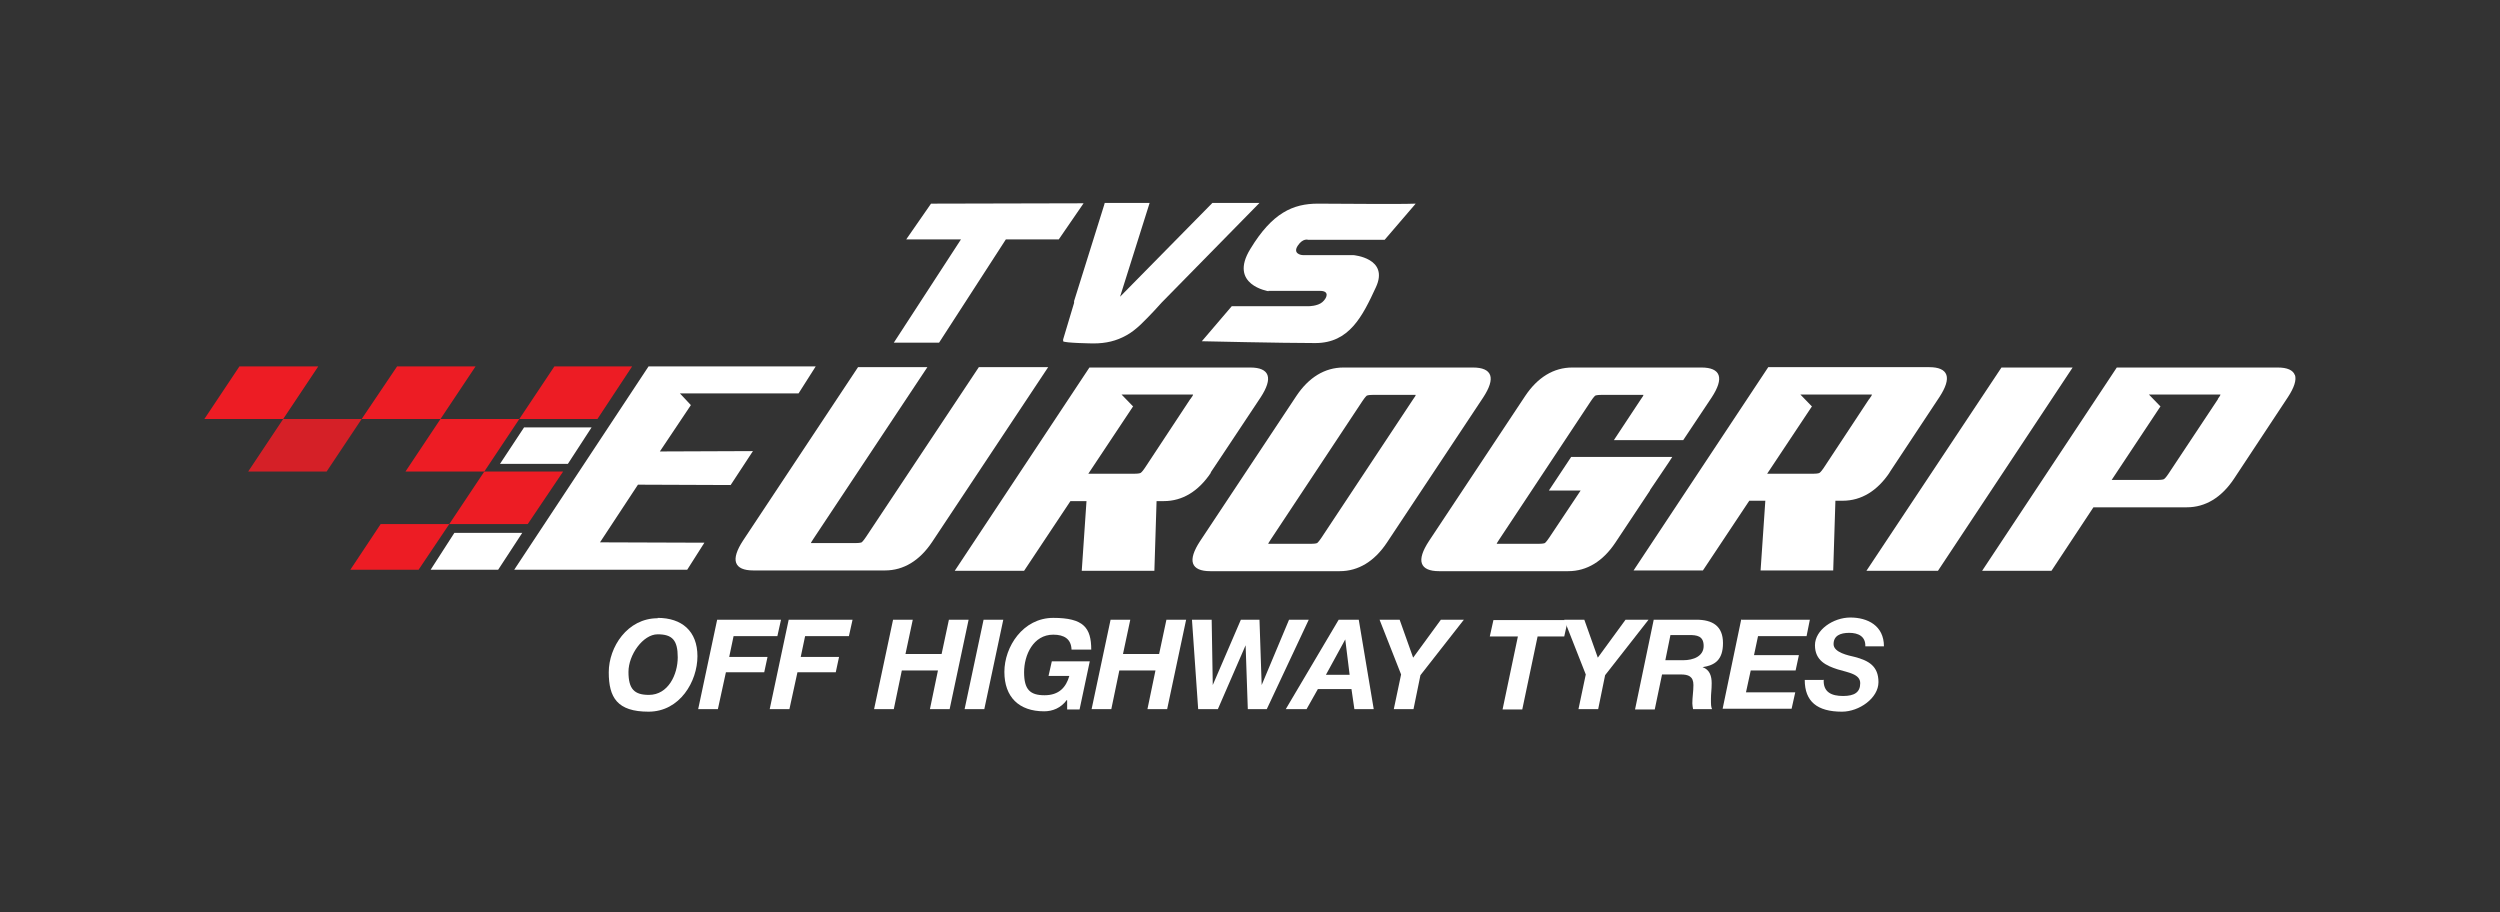 <?xml version="1.0" encoding="UTF-8"?>
<svg id="Layer_1" data-name="Layer 1" xmlns="http://www.w3.org/2000/svg" version="1.1" viewBox="0 0 685 250">
  <rect x="0" y="0" width="685" height="250" fill="#333333" stroke="none"/>
  <defs>
    <style>
      .cls-1 {
        fill: #d52027;
      }

      .cls-1, .cls-2, .cls-3 {
        stroke-width: 0px;
      }

      .cls-2 {
        fill: #ed1c24;
      }

      .cls-3 {
        fill: #fff;
      }
    </style>
  </defs>
  <g>
    <g>
      <polygon class="cls-2" points="163.7 114.8 142.3 114.8 151.9 100.4 173.2 100.4 163.7 114.8"/>
      <polygon class="cls-2" points="132.7 129.2 111.1 129.2 120.7 114.8 142.3 114.8 132.7 129.2"/>
      <polygon class="cls-2" points="144.6 143.6 123.1 143.6 132.7 129.2 154.3 129.2 144.6 143.6"/>
      <polygon class="cls-2" points="114.7 156.1 96 156.1 104.3 143.6 123.1 143.6 114.7 156.1"/>
      <polygon class="cls-2" points="120.7 114.8 99.1 114.8 108.8 100.4 130.3 100.4 120.7 114.8"/>
      <polygon class="cls-2" points="77.6 114.8 56 114.8 65.6 100.4 87.2 100.4 77.6 114.8"/>
    </g>
    <polygon class="cls-1" points="89.5 129.2 68 129.2 77.6 114.8 99.1 114.8 89.5 129.2"/>
    <g>
      <polygon class="cls-3" points="155.6 127.1 137 127.1 143.6 117.1 162.1 117.1 155.6 127.1"/>
      <polygon class="cls-3" points="136.5 156.1 118 156.1 124.5 146 143.1 146 136.5 156.1"/>
    </g>
    <g>
      <g>
        <path class="cls-3" d="M452.1,134.3l2.3-3.4,2.9-4.3h0l.9-1.4h-27.7l-6.1,9.2h8.7l-8.6,12.9c-.8,1.2-1.2,1.5-1.2,1.5,0,0-.4.2-1.6.2h-10.5c-.6,0-.9,0-1.1,0,0-.2.3-.5.7-1.2l25.1-37.9c.8-1.2,1.2-1.5,1.2-1.5h0s.4-.2,1.6-.2h10.5c.6,0,1,0,1.1,0,0,.2-.2.5-.7,1.2l-7.4,11.2h19l7.8-11.7c1.7-2.6,2.4-4.7,1.9-6.1-.5-1.4-2.1-2.1-4.7-2.1h-35.4c-5.1,0-9.5,2.7-12.9,7.8l-26.4,39.8c-1.7,2.6-2.4,4.7-1.9,6.1.5,1.4,2.1,2.1,4.7,2.1h35.4c5.1,0,9.5-2.7,12.9-7.8l9.5-14.3h0Z"/>
        <path class="cls-3" d="M268.2,100.6l-21.4,32.2-9.5,14.3c-.8,1.2-1.2,1.5-1.2,1.5,0,0-.4.2-1.6.2h-11.2c-.6,0-.9,0-1.1,0,0-.2.3-.5.7-1.2l31.2-47h-19l-31.5,47.5c-1.7,2.6-2.4,4.7-1.9,6.1.5,1.4,2.1,2.1,4.7,2.1h36.1c5.1,0,9.5-2.7,12.9-7.8l31.8-47.9h-19Z"/>
        <path class="cls-3" d="M408.3,102.8c-.5-1.4-2.1-2.1-4.7-2.1h-35.5c-5.1,0-9.5,2.7-12.9,7.8l-26.4,39.8c-1.7,2.6-2.4,4.7-1.9,6.1.5,1.4,2.1,2.1,4.7,2.1h35.5c5.1,0,9.5-2.7,12.9-7.8l26.4-39.8c1.7-2.6,2.4-4.7,1.9-6.1ZM387.2,109.4l-25.1,37.9h0c-.8,1.2-1.2,1.5-1.2,1.5h0s-.4.2-1.6.2h-10.7c-.6,0-.9,0-1.1,0,0-.2.3-.5.7-1.2l25.1-37.9c.8-1.2,1.2-1.5,1.2-1.5h0s.4-.2,1.6-.2h10.7c.6,0,.9,0,1.1,0,0,.2-.2.5-.7,1.2Z"/>
        <polygon class="cls-3" points="548.4 100.7 511.4 156.4 531 156.4 567.9 100.7 548.4 100.7"/>
        <path class="cls-3" d="M517.7,129.5l13.7-20.7c1.7-2.6,2.4-4.7,1.9-6.1-.5-1.4-2.1-2.1-4.7-2.1h-44.1l-36.9,55.7h19l12.7-19.1h4.4l-1.3,19.1h19.9l.6-19.1h2c5.1,0,9.5-2.7,12.9-7.8ZM512.1,109.4l-12.4,18.8c-.8,1.2-1.2,1.4-1.2,1.4,0,0-.4.2-1.6.2h-12.7l12.3-18.5h-.1c0,0-3.1-3.2-3.1-3.2h8.3,0s10.2,0,10.2,0c.6,0,1,0,1.1,0,0,.2-.2.5-.7,1.2Z"/>
        <path class="cls-3" d="M331.7,129.5l3.6-5.4,10.1-15.2c1.7-2.6,2.4-4.7,1.9-6.1-.5-1.4-2.1-2.1-4.7-2.1h-44.1l-36.9,55.7h19l12.7-19.1h4.4l-1.3,19.1h19.9l.6-19.1h2c5.1,0,9.5-2.7,12.9-7.8ZM326.1,109.4l-12.4,18.8c-.8,1.2-1.2,1.4-1.2,1.4,0,0-.4.2-1.6.2h-12.7l12.3-18.5h-.1c0,0-3.1-3.2-3.1-3.2h8.3,0s10.2,0,10.2,0c.6,0,.9,0,1.1,0,0,.2-.2.5-.7,1.2Z"/>
        <path class="cls-3" d="M628.8,102.8c-.5-1.4-2.1-2.1-4.7-2.1h-44.1l-36.9,55.7h19l11.5-17.4h25.6c5.1,0,9.5-2.7,12.9-7.8l14.8-22.4c1.7-2.6,2.4-4.7,1.9-6.1ZM607.7,109.4l-13.6,20.5c-.8,1.2-1.2,1.4-1.2,1.4,0,0-.4.2-1.6.2h-12.7l13.4-20.2h-.1c0,0-3.1-3.2-3.1-3.2h8.3,0s10.2,0,10.2,0c.6,0,1,0,1.1,0,0,.2-.2.5-.7,1.2Z"/>
        <polygon class="cls-3" points="200.2 132.9 206.3 123.6 180.8 123.7 189.3 111 186.3 107.8 218.8 107.8 223.5 100.4 177.7 100.4 140.9 156.1 188.3 156.1 193 148.7 164.4 148.6 174.8 132.8 200.2 132.9"/>
      </g>
      <g>
        <polygon class="cls-3" points="257.3 93.9 275.6 65.6 290.1 65.6 296.9 55.7 255.1 55.8 248.3 65.6 263.3 65.6 244.9 93.9 257.3 93.9"/>
        <path class="cls-3" d="M294.3,83l-3,10v.3c0,0,0,.2,0,.2.3.5,8.2.6,8.3.6h0c3.5,0,6.3-.7,9-2.2,2.8-1.5,5.3-4.3,7.6-6.7.7-.8,1.4-1.5,2.1-2.3l26.8-27.3h-12.9s-25.3,25.7-25.3,25.7l8.1-25.7h-12.3s-.2.7-.2.7c-2.6,8.3-7.4,23.7-8.2,26.2v.4Z"/>
        <path class="cls-3" d="M347.5,79.7h14.2c2.7,0,1.9,2,.6,3.1-1.3,1.1-3.7,1.1-3.7,1.1h-21.1l-8.2,9.6s21.8.5,31.1.5,12.9-7.3,16.6-15.3c3.7-8-6.2-8.8-6.2-8.8h-13.8c-.7,0-2.8-.5-1.4-2.6,1.4-2.1,2.8-1.6,2.8-1.6h21l8.5-9.9c-5.2.2-20,0-26.8,0s-12.5,2.5-18.5,12.4c-6.1,9.9,5,11.6,5,11.6Z"/>
      </g>
    </g>
  </g>
  <g>
    <path class="cls-3" d="M180.2,169.3c6.6,0,10.9,3.6,10.9,10.5s-4.8,15.2-13.4,15.2-10.9-3.9-10.9-10.8,5.1-14.8,13.4-14.8ZM177.8,190.4c5.3,0,7.9-5.6,7.9-10.3s-1.5-6.3-5.5-6.3-8,5.6-8,10.3,1.6,6.3,5.6,6.3Z"/>
    <path class="cls-3" d="M196.6,169.8h17.4l-1,4.5h-12l-1.2,5.7h10.5l-.9,4.2h-10.5l-2.2,10.1h-5.4l5.2-24.5Z"/>
    <path class="cls-3" d="M216.2,169.8h17.4l-1,4.5h-12l-1.2,5.7h10.5l-.9,4.2h-10.5l-2.2,10.1h-5.4l5.2-24.5Z"/>
    <path class="cls-3" d="M244.7,169.8h5.4l-2,9.4h9.9l2-9.4h5.4l-5.2,24.5h-5.4l2.2-10.6h-9.9l-2.2,10.6h-5.4l5.2-24.5Z"/>
    <path class="cls-3" d="M269.5,169.8h5.4l-5.2,24.5h-5.4l5.2-24.5Z"/>
    <path class="cls-3" d="M292.3,191.8h0c-1.6,2.2-3.9,3.1-6.2,3.1-6.9,0-10.9-3.9-10.9-10.8s5.1-14.8,13.4-14.8,10.4,2.7,10.4,8.7h-5.4c-.1-2.9-2-4.1-5-4.1-5.5,0-8,5.6-8,10.3s1.6,6.3,5.6,6.3,5.9-2.2,6.8-5.3h-5.7l.9-4h10.4l-2.8,13.2h-3.4v-2.5Z"/>
    <path class="cls-3" d="M304.3,169.8h5.4l-2,9.4h9.9l2-9.4h5.4l-5.2,24.5h-5.4l2.2-10.6h-9.9l-2.2,10.6h-5.4l5.2-24.5Z"/>
    <path class="cls-3" d="M347.2,194.3h-5.3l-.6-17.5h0l-7.6,17.5h-5.4l-1.7-24.5h5.4l.3,17.9h0l7.7-17.9h5.1l.6,17.9h0l7.5-17.9h5.4l-11.5,24.5Z"/>
    <path class="cls-3" d="M366.8,169.8h5.5l4.1,24.5h-5.3l-.8-5.5h-9.2l-3.1,5.5h-5.7l14.5-24.5ZM363.3,184.9h6.5l-1.2-9.7h0l-5.3,9.7Z"/>
    <path class="cls-3" d="M383.9,184.8l-5.9-15h5.5l3.7,10.4,7.6-10.4h6.3l-11.9,15.2-1.9,9.3h-5.4l2-9.5Z"/>
    <path class="cls-3" d="M415.9,174.4h-7.7l1-4.5h20.4l-1,4.5h-7.3l-4.2,20h-5.4l4.2-20Z"/>
    <path class="cls-3" d="M434.5,184.8l-5.9-15h5.5l3.7,10.4,7.6-10.4h6.3l-11.9,15.2-1.9,9.3h-5.4l2-9.5Z"/>
    <path class="cls-3" d="M453.1,169.8h11.7c4.4,0,7.3,1.7,7.3,6.4s-2.3,6.1-5.6,6.6h0c2,.7,2.5,2.5,2.5,4.4s-.2,2.7-.2,4.3,0,2.1.3,2.8h-5.2c-.1-.6-.2-1.1-.2-1.6,0-1.6.3-3.3.3-5,0-2.4-1.4-2.9-3.5-2.9h-5.1l-2,9.6h-5.4l5.1-24.5ZM456.2,180.9h5c2.8,0,5.6-1.1,5.6-3.9s-1.9-3-4-3h-5.1l-1.4,6.9Z"/>
    <path class="cls-3" d="M477.2,169.8h18.7l-.9,4.5h-13.3l-1.1,5.2h12.3l-.9,4.2h-12.3l-1.3,6h13.5l-1,4.5h-18.9l5.1-24.5Z"/>
    <path class="cls-3" d="M499.7,186.2c-.2,3.5,2.2,4.5,5.3,4.5s4.7-1,4.7-3.5-3.2-2.9-6.2-3.8c-3.1-1-6.2-2.4-6.2-6.6s5-7.6,9.7-7.6,9.2,2.2,9.2,7.9h-5.1c.1-2.7-1.9-3.7-4.4-3.7s-4.3.8-4.3,3.1,4.1,3.1,5.8,3.5c3.8,1,6.5,2.5,6.5,6.9s-5.3,8.1-10,8.1c-6.8,0-10.2-2.8-10.2-8.7h5.1Z"/>
  </g>
</svg>
